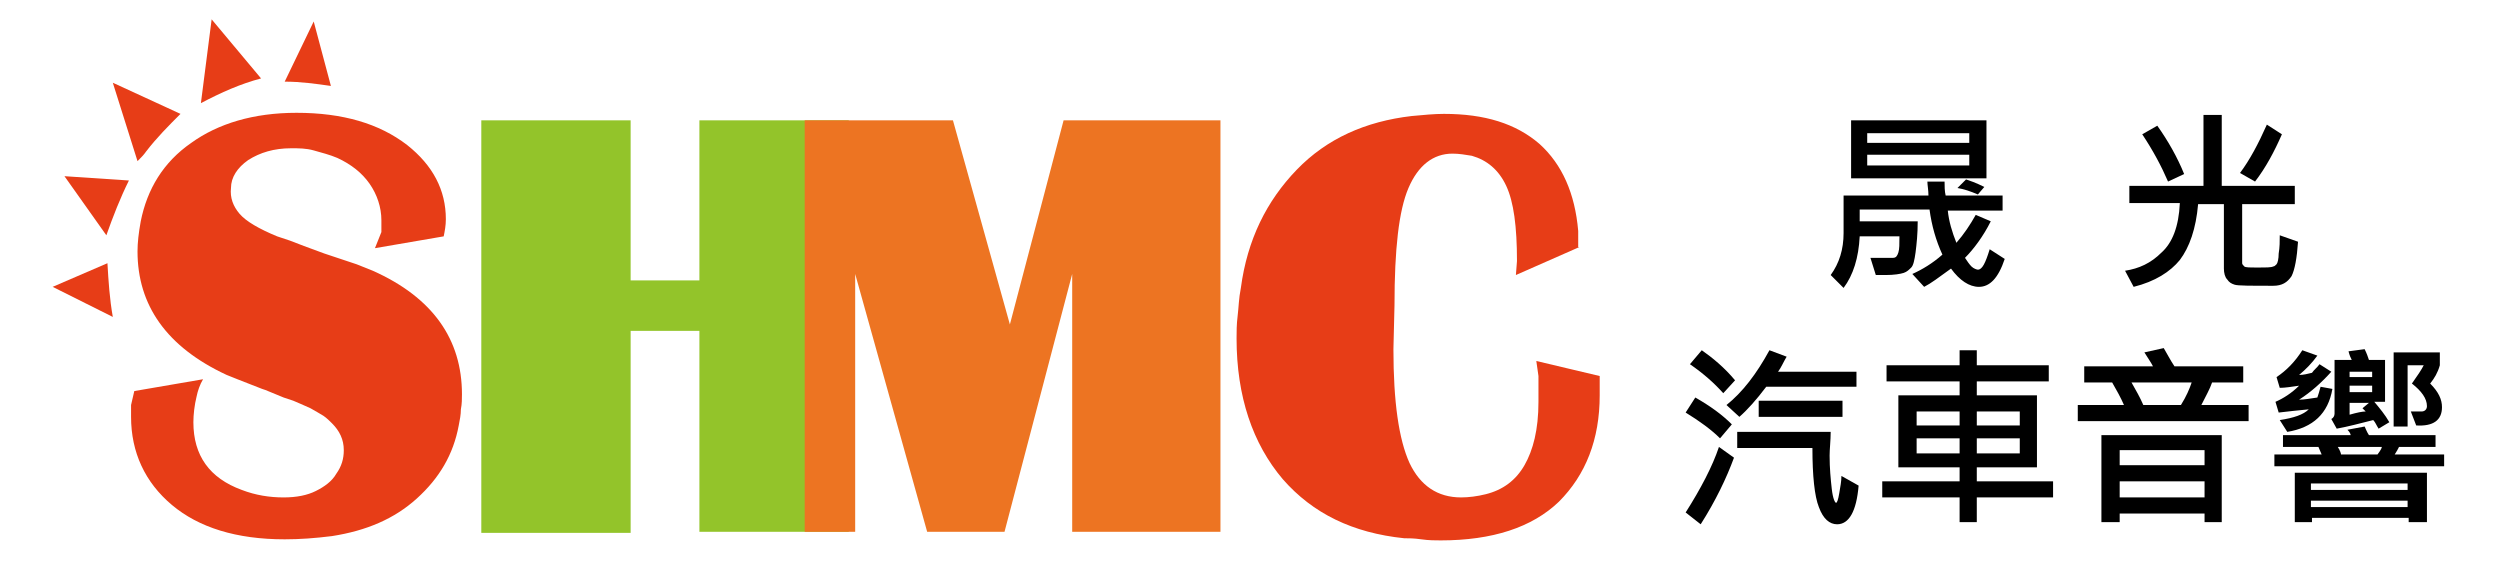 <?xml version="1.0" encoding="UTF-8"?> <svg xmlns="http://www.w3.org/2000/svg" xmlns:xlink="http://www.w3.org/1999/xlink" version="1.1" id="圖層_1" x="0px" y="0px" viewBox="0 0 232.7 54" style="enable-background:new 0 0 232.7 54;" xml:space="preserve"> <style type="text/css"> .st0{fill:#E73D17;} .st1{fill:#93C42A;} .st2{fill:#ED7422;} </style> <g> <path class="st0" d="M12.5,36.4l6.4-1.1c-0.3,0.5-0.5,1.1-0.6,1.6c-0.2,0.8-0.3,1.7-0.3,2.4c0,3.1,1.5,5.2,4.5,6.3 c1.3,0.5,2.6,0.7,3.9,0.7c1.2,0,2.2-0.2,3-0.6c0.8-0.4,1.5-0.9,1.9-1.6c0.5-0.7,0.7-1.4,0.7-2.2c0-1-0.4-1.8-1.1-2.5 c-0.2-0.2-0.5-0.5-0.8-0.7c-0.3-0.2-0.7-0.4-1.2-0.7l-0.9-0.4l-0.7-0.3L26.4,37l-1.7-0.7l-0.3-0.1l-2.3-0.9l-1-0.4 c-5.6-2.6-8.3-6.5-8.3-11.5c0-0.8,0.1-1.7,0.3-2.8c0.6-3,2.1-5.5,4.7-7.3c2.5-1.8,5.8-2.8,9.8-2.8c4.3,0,7.7,1,10.3,3 c2.4,1.9,3.6,4.2,3.6,6.9c0,0.6-0.1,1.1-0.2,1.6l-6.4,1.1l0.6-1.5c0-0.5,0-0.9,0-1.1c0-1.2-0.4-2.4-1.1-3.4c-0.7-1-1.7-1.8-3-2.4 c-0.7-0.3-1.5-0.5-2.2-0.7c-0.7-0.2-1.4-0.2-2.1-0.2c-1.6,0-2.9,0.4-4,1.1c-1,0.7-1.6,1.6-1.6,2.6c-0.1,0.9,0.2,1.7,0.8,2.4 c0.6,0.7,1.8,1.4,3.5,2.1l1.2,0.4l1.3,0.5l1.9,0.7l1.5,0.5l1.5,0.5l1.5,0.6c5.6,2.5,8.3,6.4,8.3,11.5c0,0.4,0,0.9-0.1,1.4 c0,0.5-0.1,1-0.2,1.5c-0.5,2.7-1.8,4.9-3.9,6.8c-2.1,1.9-4.7,3-7.9,3.5c-1.6,0.2-3,0.3-4.4,0.3c-4.5,0-8-1.1-10.5-3.2 c-2.5-2.1-3.8-4.9-3.8-8.2c0-0.5,0-0.8,0-1.1L12.5,36.4z"></path> <path class="st1" d="M44.8,49.5V11.2h13.9v14.9h6.4V11.2H79v38.3H65.1V30.8h-6.4v18.8H44.8z"></path> <path class="st2" d="M74.9,49.5V11.2h13.8l5.3,19l5-19h14.6v38.3H99.8v-24l-6.3,24h-7.2l-6.7-24v24H74.9z"></path> <path class="st0" d="M147,23l-5.9,2.6l0.1-1.3c0-3.2-0.3-5.5-1-7c-0.7-1.5-1.8-2.4-3.2-2.8c-0.6-0.1-1.2-0.2-1.8-0.2 c-1.8,0-3.2,1.1-4.1,3.2c-0.9,2.1-1.3,5.7-1.3,10.9l-0.1,4.1c0,4.9,0.5,8.4,1.5,10.6c1,2.1,2.6,3.2,4.8,3.2c0.7,0,1.5-0.1,2.3-0.3 c1.6-0.4,2.8-1.3,3.6-2.7c0.8-1.4,1.3-3.3,1.3-5.9c0-0.4,0-0.7,0-0.9c0-0.2,0-0.5,0-0.8c0-0.3,0-0.5,0-0.7l-0.2-1.4l5.9,1.4v1.8 c0,4.1-1.3,7.4-3.8,9.9c-2.5,2.4-6.2,3.6-11,3.6c-0.5,0-1.1,0-1.8-0.1c-0.7-0.1-1.2-0.1-1.6-0.1c-4.8-0.5-8.5-2.3-11.3-5.5 c-2.8-3.3-4.3-7.7-4.3-13.1c0-0.6,0-1.3,0.1-2.1c0.1-0.8,0.1-1.6,0.3-2.6c0.6-4.5,2.4-8.1,5.2-11c2.8-2.9,6.4-4.5,10.7-5 c1.1-0.1,2.1-0.2,3-0.2c3.8,0,6.7,0.9,8.9,2.8c2.1,1.9,3.3,4.6,3.6,8.1V23z"></path> </g> <g> <path class="st0" d="M26.5,7.6l2.7-5.6l1.6,6C29.4,7.8,28,7.6,26.5,7.6z"></path> <path class="st0" d="M19.7,1.8l4.6,5.5c-1.9,0.5-3.7,1.3-5.6,2.3L19.7,1.8z"></path> <path class="st0" d="M13.6,14.1c-0.2,0.3-0.5,0.6-0.8,0.9l-2.3-7.3l6.3,2.9C15.7,11.7,14.6,12.8,13.6,14.1z"></path> <path class="st0" d="M4.9,26.7l5.1-2.2c0.1,1.7,0.2,3.3,0.5,5L4.9,26.7z"></path> <path class="st0" d="M12,16.8c-0.8,1.6-1.5,3.4-2.1,5.1L6,16.4L12,16.8z"></path> </g> <g> <path d="M186.6,24.1c-0.6,1.8-1.4,2.6-2.4,2.6c-0.9,0-1.8-0.6-2.6-1.7c-1.1,0.8-1.9,1.4-2.5,1.7l-1.1-1.2c0.9-0.4,1.9-1,2.8-1.8 c-0.6-1.3-1-2.7-1.2-4.2h-6.5v1.1h5.4c0,1.2-0.1,2.1-0.2,2.9c-0.1,0.7-0.2,1.2-0.4,1.4c-0.2,0.2-0.4,0.4-0.7,0.5 c-0.3,0.1-0.9,0.2-1.7,0.2c-0.3,0-0.6,0-0.9,0l-0.5-1.6c0.8,0,1.5,0,2.1,0c0.3,0,0.4-0.2,0.5-0.5c0.1-0.3,0.1-0.8,0.1-1.5h-3.7 c-0.1,2-0.6,3.6-1.5,4.8l-1.2-1.2c0.8-1.1,1.2-2.4,1.2-3.9v-3.5h7.9c0-0.5-0.1-1-0.1-1.3h1.6c0,0.4,0,0.9,0.1,1.3h5.3v1.4h-5.1 c0.1,1,0.4,2,0.8,3c0.7-0.8,1.3-1.7,1.8-2.6l1.4,0.6c-0.7,1.4-1.6,2.6-2.4,3.4c0.2,0.3,0.4,0.6,0.6,0.8s0.5,0.3,0.6,0.3 c0.4,0,0.7-0.6,1.1-1.9L186.6,24.1z M184.9,16.6h-12.6v-5.4h12.6V16.6z M183.3,13.3v-0.9h-9.5v0.9H183.3z M183.3,15.4v-1h-9.5v1 H183.3z M184.7,17.4l-0.6,0.7c-0.7-0.3-1.3-0.5-1.9-0.6l0.8-0.8C183.3,16.8,183.9,17,184.7,17.4z"></path> <path d="M213.9,22.5c-0.1,1.5-0.3,2.6-0.6,3.2c-0.4,0.6-0.9,0.9-1.7,0.9c-2.1,0-3.3,0-3.6-0.1c-0.3-0.1-0.5-0.2-0.7-0.5 c-0.2-0.2-0.3-0.6-0.3-1v-6h-2.4c-0.2,2.3-0.8,4-1.7,5.2c-0.9,1.1-2.3,2-4.3,2.5l-0.8-1.5c1.3-0.2,2.4-0.7,3.4-1.7 c1-0.9,1.6-2.4,1.7-4.6h-4.7v-1.6h6.9v-6.6h1.7v6.6h6.8V19h-4.9v5.5c0,0.1,0.1,0.2,0.2,0.3c0.1,0.1,0.5,0.1,1.2,0.1 c0.9,0,1.3,0,1.5-0.1c0.1,0,0.2-0.1,0.3-0.2c0.1-0.1,0.2-0.5,0.2-1c0.1-0.6,0.1-1.1,0.1-1.7L213.9,22.5z M203.3,16.2l-1.5,0.7 c-0.6-1.4-1.4-2.9-2.4-4.4l1.4-0.8C201.8,13.1,202.7,14.7,203.3,16.2z M212.4,12.5c-0.7,1.6-1.5,3.1-2.5,4.4l-1.4-0.8 c0.9-1.2,1.7-2.7,2.5-4.5L212.4,12.5z"></path> <path d="M161.4,42.6c-0.7,1.9-1.7,4-3.1,6.2l-1.4-1.1c1.4-2.2,2.5-4.3,3.1-6.1L161.4,42.6z M161.2,39.5l-1.1,1.3 c-0.8-0.8-1.9-1.6-3.2-2.4l0.9-1.4C159.2,37.8,160.3,38.6,161.2,39.5z M161.5,35.4l-1.1,1.2c-0.8-0.9-1.8-1.8-3.1-2.7l1.1-1.3 C159.4,33.3,160.5,34.2,161.5,35.4z M172.7,36h-8.3c-0.9,1.2-1.8,2.2-2.5,2.8l-1.2-1.1c1.5-1.2,2.8-2.9,4-5.1l1.6,0.6 c-0.3,0.5-0.5,1-0.8,1.4h7.3V36z M173,45.2c-0.2,2.4-0.9,3.6-2,3.6c-0.7,0-1.3-0.5-1.7-1.6c-0.4-1-0.6-2.9-0.6-5.5h-7v-1.5h8.7 c0,0.8-0.1,1.6-0.1,2.2c0,1.2,0.1,2.2,0.2,3.1c0.1,0.9,0.3,1.3,0.4,1.3c0.1,0,0.2-0.3,0.3-0.9s0.2-1.1,0.2-1.6L173,45.2z M171.5,38.8h-7.8v-1.5h7.8V38.8z"></path> <path d="M191.1,46.3H184v2.3h-1.6v-2.3h-7.2v-1.5h7.2v-1.3h-5.7v-6.7h5.7v-1.3h-6.8v-1.5h6.8v-1.4h1.6v1.4h6.7v1.5H184v1.3h5.6v6.7 H184v1.3h7.1V46.3z M182.4,39.6v-1.3h-4v1.3H182.4z M182.4,42.2v-1.4h-4v1.4H182.4z M188,39.6v-1.3h-4v1.3H188z M188,42.2v-1.4h-4 v1.4H188z"></path> <path d="M209.3,39.2h-15.9v-1.5h4.3c-0.3-0.7-0.7-1.4-1.1-2.1H194v-1.5h6.4c-0.2-0.4-0.5-0.8-0.8-1.3l1.8-0.4 c0.3,0.5,0.6,1.1,1,1.7h6.4v1.5h-2.9c-0.2,0.6-0.6,1.3-1,2.1h4.4V39.2z M206.9,48.6h-1.7v-0.8h-7.9v0.8h-1.7v-8.1h11.2V48.6z M205.2,43.3v-1.4h-7.9v1.4H205.2z M205.2,46.3v-1.5h-7.9v1.5H205.2z M204,35.6h-5.6c0.4,0.7,0.8,1.4,1.1,2.1h3.5 C203.5,36.9,203.8,36.2,204,35.6z"></path> <path d="M227.6,43.4h-15.9v-1.1h4.4c-0.1-0.2-0.2-0.5-0.3-0.7h-3.3v-1.1h6.3c0-0.1-0.1-0.3-0.3-0.5l1.6-0.3 c0.1,0.2,0.2,0.5,0.4,0.8h6.2v1.1h-3.4c-0.1,0.2-0.2,0.4-0.4,0.7h4.6V43.4z M217.1,36.2c-0.4,2.3-1.8,3.6-4.2,4l-0.7-1.1 c1.3-0.2,2.2-0.5,2.7-1c-1,0.1-2,0.2-2.8,0.3l-0.3-1c0.7-0.3,1.5-0.8,2.2-1.5c-0.7,0.1-1.3,0.2-1.8,0.2l-0.3-1 c0.9-0.6,1.7-1.4,2.4-2.5l1.4,0.5c-0.5,0.7-1.1,1.3-1.7,1.8c0.4,0,0.8-0.1,1.2-0.2c0.2-0.3,0.5-0.5,0.7-0.8l1.1,0.7 c-0.9,1-1.9,1.9-3,2.6c0.5,0,1-0.1,1.7-0.2c0.1-0.3,0.2-0.6,0.3-1L217.1,36.2z M225.8,48.6h-1.6v-0.4h-9v0.4h-1.6V44h12.3V48.6z M224.1,45.6V45h-9v0.6H224.1z M224.1,47.2v-0.6h-9v0.6H224.1z M222.4,39.3l-1,0.6c-0.2-0.3-0.3-0.6-0.5-0.8 c-1.2,0.3-2.3,0.6-3.4,0.8L217,39c0.2-0.1,0.3-0.3,0.3-0.5v-5h1.6c-0.1-0.2-0.2-0.4-0.3-0.8l1.5-0.2c0.2,0.4,0.3,0.7,0.4,1h1.5v3.9 h-1C221.5,38,222,38.6,222.4,39.3z M221.7,41.6h-4.1c0.2,0.3,0.3,0.6,0.3,0.7h3.4C221.6,41.9,221.7,41.7,221.7,41.6z M220.8,35.1 v-0.5h-2.1v0.5H220.8z M220.8,36.5v-0.6h-2.1v0.6H220.8z M220.5,37.5h-1.8v1.1c0.7-0.2,1.2-0.3,1.5-0.3c-0.1-0.1-0.2-0.2-0.3-0.3 L220.5,37.5z M226.2,35.7c0.8,0.8,1.1,1.5,1.1,2.2c0,1.2-0.8,1.8-2.4,1.7l-0.5-1.3l1,0c0.3,0,0.5-0.2,0.5-0.5 c0-0.7-0.5-1.4-1.4-2.1c0.5-0.7,0.9-1.3,1.1-1.7h-1.5v5.7h-1.3v-6.9h4.3v1.2C226.9,34.7,226.6,35.2,226.2,35.7z"></path> </g> </svg> 